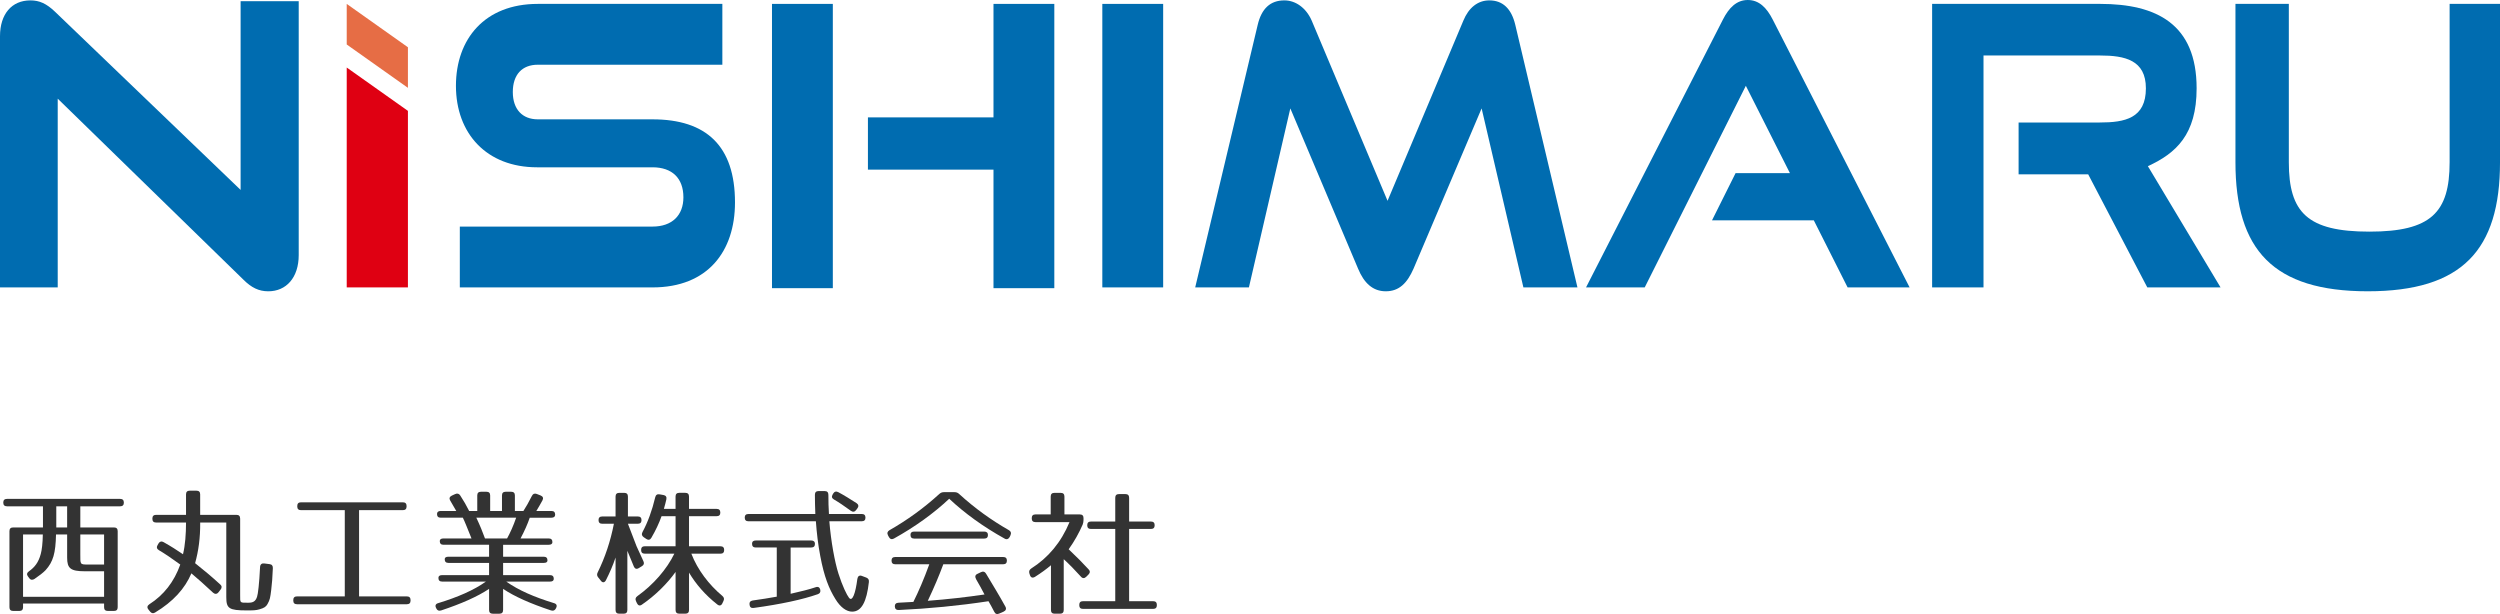 <?xml version="1.0" encoding="UTF-8"?>
<svg id="_レイヤー_2" data-name="レイヤー 2" xmlns="http://www.w3.org/2000/svg" width="219.858" height="53.999" viewBox="0 0 219.858 53.999">
  <defs>
    <style>
      .cls-1 {
        fill: #e66d45;
      }

      .cls-2 {
        fill: #006cb0;
      }

      .cls-3 {
        fill: #333;
      }

      .cls-4 {
        fill: #df0012;
      }
    </style>
  </defs>
  <g id="_デザイン" data-name="デザイン">
    <g>
      <g>
        <path class="cls-2" d="M21.159,16.701L4.835,1.029C4.081.309,3.464.034,2.675.034,1.029.034,0,1.235,0,3.19v22.085h5.076V8.677l16.324,15.912c.72.72,1.372,1.029,2.195,1.029,1.578,0,2.675-1.2,2.675-3.189V.103h-5.11v16.598Z"/>
        <g>
          <rect class="cls-2" x="96.942" y=".343" width="5.35" height="24.932"/>
          <path class="cls-2" d="M57.383,10.494h-10.093c-1.328,0-2.192-.857-2.192-2.401s.833-2.401,2.192-2.401h16.236V.343h-16.236c-4.661,0-7.193,3.086-7.193,7.202,0,4.218,2.717,7.168,7.131,7.168h10.156c1.729,0,2.717.96,2.717,2.641,0,1.577-.988,2.572-2.717,2.572h-16.946v5.35h16.946c4.877,0,7.254-3.189,7.254-7.476,0-4.973-2.531-7.305-7.254-7.305Z"/>
          <rect class="cls-2" x="67.891" y=".343" width="5.35" height="25"/>
          <polygon class="cls-2" points="87.371 10.323 76.328 10.323 76.328 14.918 87.371 14.918 87.371 25.343 92.72 25.343 92.72 .343 87.371 .343 87.371 10.323"/>
          <path class="cls-2" d="M130.976.034c-1.019,0-1.821.652-2.284,1.783l-6.667,15.844-6.668-15.844c-.494-1.131-1.42-1.783-2.407-1.783-1.235,0-2.007.72-2.346,2.16l-5.494,23.08h4.723l3.642-15.741,5.958,14.095c.525,1.269,1.297,1.989,2.438,1.989,1.173,0,1.883-.72,2.439-1.989l5.988-14.095,3.673,15.741h4.754l-5.464-23.08c-.34-1.44-1.111-2.16-2.284-2.16Z"/>
          <path class="cls-2" d="M215.427,14.266c0,4.424-1.633,6.105-7.055,6.105-5.452,0-7.085-1.681-7.085-6.105V.343h-4.694v13.923c0,7.716,3.324,11.351,11.633,11.351s11.633-3.635,11.633-11.351V.343h-4.432v13.923Z"/>
          <path class="cls-2" d="M153.709,0c-.991,0-1.662.686-2.187,1.715l-12.041,23.56h5.161l8.893-17.73,3.877,7.682h-4.781l-2.071,4.149h8.951l2.974,5.899h5.452l-12.041-23.56c-.525-1.029-1.195-1.715-2.187-1.715Z"/>
          <path class="cls-2" d="M188.892,14.614c2.468-1.134,4.286-2.766,4.286-6.847,0-5.658-3.534-7.425-8.49-7.425h-14.771v24.932h4.519V4.88h10.252c2.181,0,4.029.4,4.029,2.887,0,2.641-1.848,3.006-4.064,3.006h-7.131v4.561h6.122l5.195,9.939h6.443l-6.391-10.66Z"/>
        </g>
        <g>
          <polygon class="cls-4" points="30.492 25.275 35.874 25.275 35.874 9.751 30.492 5.938 30.492 25.275"/>
          <polygon class="cls-1" points="30.492 3.912 35.874 7.725 35.874 4.156 30.492 .343 30.492 3.912"/>
        </g>
      </g>
      <g>
        <path class="cls-3" d="M10.893,44.2c0,.218-.109.326-.326.326h-3.503v1.859h2.96c.217,0,.326.109.326.326v6.691c0,.218-.109.326-.326.326h-.544c-.218,0-.326-.108-.326-.326v-.326H2.027v.326c0,.218-.109.326-.326.326h-.544c-.217,0-.326-.108-.326-.326v-6.691c0-.218.109-.326.326-.326h2.621v-1.859H.614c-.218,0-.326-.109-.326-.326s.109-.326.326-.326h9.952c.218,0,.326.109.326.326ZM4.008,50.143c-.193.205-.568.495-.978.773-.169.108-.339.097-.459-.073l-.109-.145c-.133-.169-.097-.326.072-.447.532-.374.857-.809,1.051-1.534.097-.35.17-.954.181-1.715h-1.739v5.483h7.126v-2.246h-1.691c-1.256,0-1.558-.254-1.558-1.196v-2.041h-.978c-.036,1.655-.253,2.403-.918,3.141ZM5.904,44.526h-.954v1.859h.954v-1.859ZM7.752,49.647h1.401v-2.645h-2.09v1.739c0,.906-.036.906.689.906Z"/>
        <path class="cls-3" d="M21.12,45.601v6.715c0,.737-.048.689.725.689.398,0,.628-.109.761-.52.084-.241.193-1.147.266-2.621.012-.229.145-.338.362-.313l.471.06c.205.024.302.145.29.362-.036.834-.072,1.341-.145,1.921-.084.676-.109.845-.326,1.232-.132.229-.278.338-.701.459-.313.097-.603.097-1.123.097-1.558,0-1.799-.169-1.799-1.159v-6.57h-2.295c.012,1.341-.145,2.488-.447,3.575.749.592,1.486,1.208,2.21,1.872.157.132.157.302.024.459l-.181.23c-.133.169-.302.181-.471.036-.749-.701-1.389-1.268-1.909-1.703-.568,1.341-1.606,2.488-3.189,3.442-.169.109-.326.072-.447-.084l-.145-.181c-.145-.181-.096-.339.085-.459,1.268-.809,2.174-1.969,2.718-3.491-.725-.532-1.353-.954-1.885-1.268-.181-.109-.218-.266-.109-.447l.084-.145c.097-.169.266-.218.447-.109.628.351,1.195.713,1.703,1.063.193-.809.266-1.776.266-2.79h-2.632c-.218,0-.326-.109-.326-.326v-.024c0-.218.109-.326.326-.326h2.632v-1.799c0-.218.109-.326.326-.326h.592c.217,0,.326.109.326.326v1.799h3.189c.218,0,.326.109.326.326Z"/>
        <path class="cls-3" d="M35.43,44.864h-3.853v7.585h4.203c.217,0,.326.109.326.326v.037c0,.218-.109.326-.326.326h-9.662c-.218,0-.326-.109-.326-.326v-.037c0-.217.109-.326.326-.326h4.203v-7.585h-3.853c-.218,0-.326-.109-.326-.326v-.037c0-.218.109-.326.326-.326h8.962c.218,0,.326.109.326.326v.037c0,.217-.109.326-.326.326Z"/>
        <path class="cls-3" d="M46.781,43.608c.084-.181.229-.241.422-.169l.339.133c.205.084.266.229.169.422-.157.302-.35.616-.543.943h1.328c.218,0,.326.108.326.326,0,.169-.109.266-.326.266h-1.908c-.193.568-.459,1.159-.809,1.824h2.476c.217,0,.326.109.326.326,0,.145-.109.23-.326.23h-4.01v1.051h3.575c.218,0,.326.109.326.326,0,.145-.109.218-.326.218h-3.575v1.075h4.13c.218,0,.326.109.326.326,0,.157-.109.241-.326.241h-3.853c1.075.761,2.464,1.365,4.203,1.897.217.06.29.217.181.422l-.024.049c-.084.169-.229.229-.422.169-1.788-.592-3.213-1.22-4.216-1.896v1.859c0,.218-.109.326-.326.326h-.58c-.217,0-.326-.109-.326-.326v-1.859c-1.015.676-2.428,1.304-4.215,1.896-.193.06-.339.012-.423-.169l-.024-.049c-.109-.205-.037-.362.181-.422,1.739-.532,3.128-1.136,4.203-1.897h-3.853c-.218,0-.326-.109-.326-.326,0-.157.109-.242.326-.242h4.13v-1.075h-3.575c-.218,0-.326-.109-.326-.326,0-.145.109-.218.326-.218h3.575v-1.051h-4.01c-.217,0-.326-.109-.326-.326,0-.145.109-.23.326-.23h2.464c-.35-.869-.592-1.485-.761-1.824h-1.945c-.218,0-.326-.109-.326-.326,0-.17.109-.266.326-.266h1.365c-.205-.363-.386-.677-.532-.918-.109-.181-.06-.339.145-.434l.29-.133c.181-.084.338-.049.447.121.302.459.555.905.785,1.365h.713v-1.365c0-.218.109-.326.326-.326h.483c.218,0,.326.109.326.326v1.365h1.039v-1.365c0-.218.109-.326.326-.326h.483c.218,0,.326.109.326.326v1.365h.749c.229-.351.483-.797.749-1.329ZM42.65,47.352h1.945c.266-.482.555-1.111.797-1.824h-3.502c.326.689.568,1.293.761,1.824Z"/>
        <path class="cls-3" d="M56.416,45.746c0,.205-.109.314-.326.314h-.869l.761,1.98.603,1.317c.084.181.049.326-.132.434l-.278.17c-.193.12-.351.06-.435-.145-.121-.302-.314-.773-.568-1.377v5.205c0,.218-.109.326-.326.326h-.386c-.217,0-.326-.109-.326-.326v-4.614c-.23.689-.52,1.353-.845,1.993-.121.23-.302.242-.447.049l-.23-.29c-.12-.145-.132-.278-.048-.447.64-1.293,1.123-2.73,1.425-4.276h-1.026c-.218,0-.326-.109-.326-.326,0-.205.109-.314.326-.314h1.172v-1.751c0-.218.109-.326.326-.326h.435c.218,0,.326.109.326.326v1.751h.869c.218,0,.326.109.326.326ZM63.348,45.082c0,.205-.109.314-.326.314h-2.428v2.645h2.766c.218,0,.326.109.326.326s-.109.326-.326.326h-2.56c.543,1.413,1.546,2.729,2.718,3.707.157.133.193.266.108.447l-.096.205c-.097.217-.266.253-.447.108-1.063-.833-1.884-1.787-2.488-2.802v3.285c0,.218-.109.326-.326.326h-.531c-.218,0-.326-.109-.326-.326v-3.345c-.724,1.015-1.776,2.066-2.959,2.874-.181.133-.339.084-.435-.12l-.084-.182c-.084-.181-.048-.326.121-.447,1.401-1.003,2.584-2.355,3.249-3.732h-2.597c-.218,0-.326-.109-.326-.326s.108-.326.326-.326h2.705v-2.645h-1.232c-.218.615-.52,1.256-.894,1.896-.109.193-.266.23-.447.109l-.23-.157c-.169-.121-.205-.254-.109-.447.471-.87.846-1.896,1.124-3.068.048-.205.181-.29.386-.253l.338.06c.205.037.302.169.253.386-.048.218-.12.495-.217.833h1.026v-1.086c0-.218.109-.326.326-.326h.531c.218,0,.326.109.326.326v1.086h2.428c.217,0,.326.109.326.326Z"/>
        <path class="cls-3" d="M72.851,43.511c0,.592.012,1.135.049,1.691h2.886c.218,0,.326.109.326.326,0,.205-.108.314-.326.314h-2.851c.145,1.811.483,3.599.797,4.59.351,1.111.749,1.908.93,2.137.289.386.568-.35.736-1.654.037-.242.181-.351.399-.266l.386.145c.181.072.253.193.229.399-.193,1.715-.64,2.597-1.473,2.597-.495,0-1.027-.374-1.474-1.112-.555-.893-.991-1.968-1.328-3.78-.193-1.002-.314-2.053-.386-3.055h-5.93c-.218,0-.326-.109-.326-.326,0-.205.109-.314.326-.314h5.882c-.024-.628-.037-1.159-.037-1.691,0-.218.109-.326.326-.326h.532c.217,0,.326.108.326.326ZM71.668,47.836c0,.205-.108.313-.326.313h-1.811v4.07c.905-.205,1.643-.386,2.21-.58.205-.072.35.012.399.23.036.193-.037.326-.218.386-1.341.471-3.249.882-5.628,1.207-.218.037-.35-.06-.374-.266v-.012c-.037-.205.06-.338.266-.374.773-.109,1.474-.218,2.126-.338v-4.324h-1.848c-.217,0-.326-.109-.326-.326,0-.193.109-.29.326-.29h4.88c.218,0,.326.109.326.302ZM73.721,43.282c.52.278,1.003.58,1.607.966.181.12.205.29.072.459l-.109.145c-.121.17-.29.193-.459.073-.604-.435-1.039-.737-1.498-1.003-.181-.109-.217-.242-.109-.435l.049-.084c.109-.181.266-.217.447-.12Z"/>
        <path class="cls-3" d="M84.347,43.439c1.376,1.256,2.838,2.307,4.384,3.189.181.109.218.253.133.447l-.072.157c-.109.181-.266.241-.447.132-1.872-1.039-3.503-2.222-4.868-3.502-1.364,1.28-2.995,2.463-4.867,3.502-.181.097-.339.049-.435-.132l-.084-.157c-.097-.193-.048-.338.133-.447,1.546-.882,3.007-1.932,4.385-3.189.12-.109.241-.157.398-.157h.943c.157,0,.278.048.399.157ZM88.55,49.297c0,.218-.109.326-.326.326h-5.266c-.374,1.014-.822,2.066-1.365,3.213,1.764-.133,3.43-.326,4.988-.555-.145-.278-.266-.507-.362-.677-.181-.313-.302-.519-.35-.615l-.037-.072c-.097-.193-.084-.351.121-.447l.326-.157c.181-.084.326-.049.434.132.616,1.027,1.207,1.993,1.703,2.899.109.193.049.351-.157.447l-.386.169c-.193.084-.339.037-.434-.157-.182-.351-.351-.664-.507-.93-2.621.399-5.266.653-7.887.773-.217.012-.338-.097-.35-.302-.012-.205.097-.326.314-.338.58-.037,1.002-.049,1.316-.072.447-.894.93-2.005,1.401-3.31h-2.995c-.218,0-.326-.109-.326-.326,0-.205.109-.313.326-.313h9.493c.218,0,.326.108.326.313ZM86.883,47.051c0,.205-.109.313-.326.313h-6.16c-.217,0-.326-.108-.326-.326,0-.193.109-.29.326-.29h6.16c.217,0,.326.109.326.302Z"/>
        <path class="cls-3" d="M95.287,45.565v.169c0,.145-.024.254-.073.399-.326.749-.724,1.462-1.232,2.174.701.664,1.28,1.244,1.751,1.763.145.145.145.302-.012.46l-.193.193c-.157.157-.326.157-.471-.012-.483-.532-.978-1.051-1.509-1.534v4.468c0,.218-.109.326-.326.326h-.471c-.218,0-.326-.109-.326-.326v-3.937c-.362.314-.857.676-1.413,1.027-.205.12-.362.06-.435-.157l-.048-.145c-.061-.193,0-.326.157-.435,1.486-.942,2.633-2.295,3.37-4.082h-2.995c-.217,0-.326-.109-.326-.326v-.024c0-.218.109-.326.326-.326h1.341v-1.57c0-.218.109-.326.326-.326h.555c.218,0,.326.109.326.326v1.57h1.353c.218,0,.326.109.326.326ZM101.544,46.192c0,.218-.109.326-.326.326h-1.92v6.353h2.114c.218,0,.326.109.326.326v.024c0,.218-.109.326-.326.326h-6.172c-.218,0-.326-.108-.326-.326v-.024c0-.218.109-.326.326-.326h2.839v-6.353h-2.138c-.218,0-.326-.109-.326-.326s.109-.326.326-.326h2.138v-2.089c0-.218.109-.326.326-.326h.568c.218,0,.326.109.326.326v2.089h1.92c.218,0,.326.109.326.326Z"/>
      </g>
    </g>
  </g>
</svg>